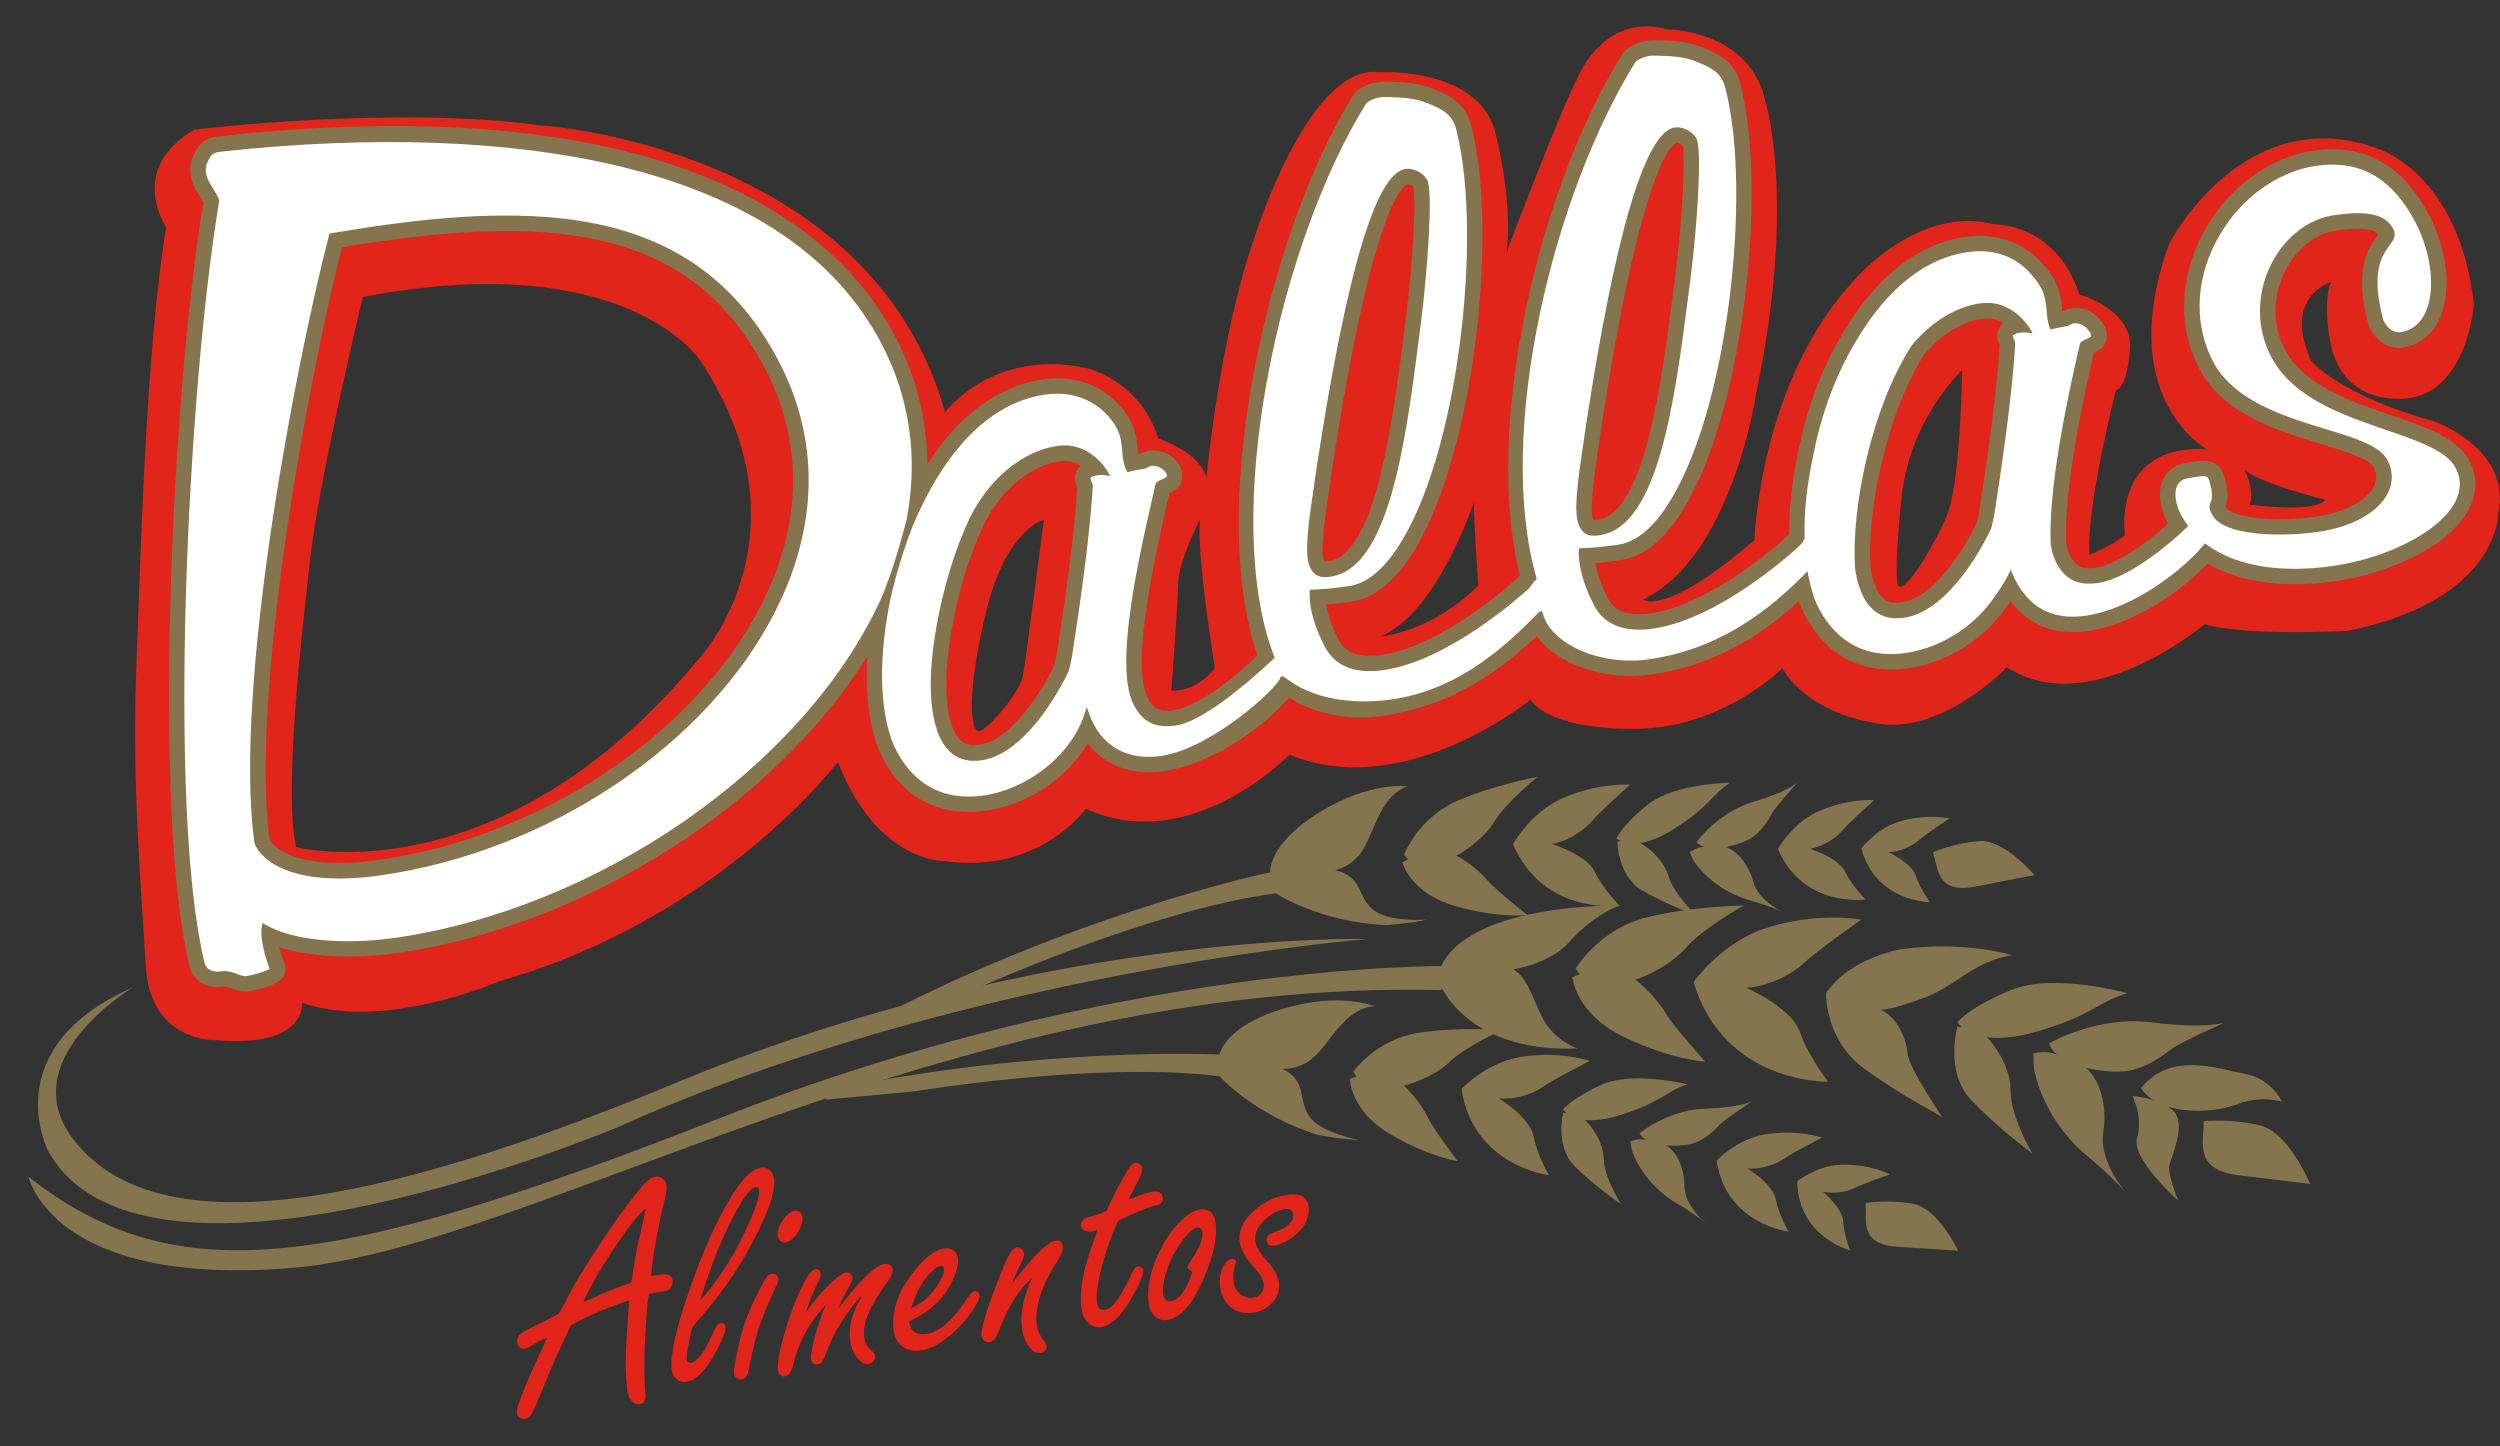 <?xml version="1.0" encoding="UTF-8"?>
<svg id="Camada_1" data-name="Camada 1" xmlns="http://www.w3.org/2000/svg" viewBox="0 0 708.69 409.98">
  <rect x="0" y="0" width="708.69" height="409.98" fill="#333333" stroke="none"/>
  <defs>
    <style>
      .cls-1 {
        fill-rule: evenodd;
      }

      .cls-1, .cls-2 {
        fill: #85754e;
      }

      .cls-1, .cls-2, .cls-3, .cls-4 {
        stroke-width: 0px;
      }

      .cls-3 {
        fill: #e1251b;
      }

      .cls-4 {
        fill: #fff;
      }
    </style>
  </defs>
  <g>
    <path class="cls-3" d="M690.15,119.48c-27.5-7.6-35.03-17.3-35.03-17.3-8.23-18.05,5.63-22.25,5.63-22.25-2.37,6.15-.21,16.77-.21,16.77,3.6,19.7,22.79,16.12,22.79,16.12,16.14-2.73,17.97-26.41,17.97-26.41-4.12-37.23-27.03-44.19-27.03-44.19-38.14-14.17-59.35,26.81-59.35,26.81-15.9,43.88,10.73,58.37,10.73,58.37-5.33-.6-10.73,1.06-10.73,1.06-15.39,5-12.55,23.2-12.55,23.2-2.34,2.36-10.04,5.62-10.04,5.62-1.09-13.25,7.5-46.69,7.5-46.69,0,0,3.07-.09,3.97-11.52.92-11.47-14.35-15.61-14.35-15.61-6.64-20.39-24.27-19.89-24.27-19.89-21.39-5.5-39.29,15.58-39.29,15.58-27.19,28.95-28.54,73.93-28.54,73.93-25.56,22.04-31.63,16.9-31.63,16.9,25.43-12.15,32.17-58.81,32.17-58.81,11.44-54.42,2.57-82.36,2.57-82.36-4.33-20.45-28.08-20.54-28.08-20.54-18.31-4.82-25.45,14.43-25.45,14.43-3.92,6.97-19.78,48.55-19.78,48.55,1.73-15.28-3.39-34.18-3.39-34.18-5.15-18.14-32.75-16.61-32.75-16.61-19.9-2.49-35.08,45.95-35.08,45.95-10.34,29.23-13.92,68.96-13.92,68.96-2.2-7.56-13.65-11.05-13.65-11.05-5.15-16.62-20.44-20-20.44-20-26.75-5.62-40.01,12.56-40.01,12.56-21.24-75.6-114.66-81.35-114.66-81.35-42.09-5.69-98.11,1.22-98.11,1.22-19.29,11.22-8.02,27.66-8.02,27.66-5.8,34.44-7.35,95.43-8.53,126.7-1.17,31.29,1.5,61.67,2.76,82.96,1.27,21.3,19.66,20.79,19.66,20.79,26.01,2.33,24.66-10.6,24.66-10.6,23.04,8.21,56.02-6.14,56.02-6.14,62.29-17.75,95.83-62.12,95.83-62.12,11.12,28.64,30.28,28.1,30.28,28.1,26.78,3.83,40.04-14.84,40.04-14.84,29.72,13.64,57.68-15.33,57.68-15.33,32.76,13.56,68.38-15.64,68.38-15.64,0,0,3.75,8.27,29.02,8.34,25.27.05,42.36-17.19,42.36-17.19,7.5,12.74,25.09,15.29,25.09,15.29,19.11,4.79,38.53-15.58,38.53-15.58,23.52,15.36,56.08-12.22,56.08-12.22,11.45,3.49,40.6,1.9,40.6,1.9,43.03-8.81,42.58-33.19,42.58-33.19,4.05-18.4-18.05-26.16-18.05-26.16ZM198.85,185.85c-56.84,69.41-114.88,54.28-114.88,54.28-3.65-15.15,1.56-61.01,4.14-83.16,2.58-22.19,14.74-72.79,14.74-72.79,74.5-14.29,95.54,17.87,95.54,17.87,32.34,48.62.46,83.8.46,83.8ZM289.96,191.68c-.82,4.58-10.17,15.52-12.46,15.59-2.3.06-3.71-9.82,1.97-33.59,5.68-23.77,16.43-26.36,16.43-26.36,0,0-5.11,39.76-5.93,44.37ZM332.05,195.82s1.86-24.42,1.92-30.52c.09-6.1,6.36-18.45,6.36-18.45-1.62,7.66,4.06,42.54,4.06,42.54-5.47,7.01-12.34,6.43-12.34,6.43ZM391.27,180.45c16.17-6.56,26.53-38.09,26.53-38.09-.06,4.58,1.24,23.59,1.24,23.59-13.21,13.32-27.77,14.49-27.77,14.49ZM551.85,146.23c-3.94,9.25-13.33,24.75-14.03,18.68-.69-6.08,1.05-22.12,1.05-22.12,1.84-23.69,17.35-37.83,17.35-37.83,0,0-.41,32.02-4.37,41.27ZM637.72,143.05c1.61-3.85-1.41-9.86-1.41-9.86,3.79,3.7,22.88,8.5,22.88,8.5-3.11,3.91-21.47,1.36-21.47,1.36Z"/>
    <path class="cls-2" d="M699.98,130.54c-3.37-6.37-12.08-9.37-22.19-12.84-11.59-3.98-24.74-8.5-30.05-18.59-3.61-6.82-3.58-15.17.06-22.33,3.22-6.32,8.61-10.59,14.43-11.42,6.68-.96,10.62-.61,12,1.08-.14.21-.31.44-.46.64-2.32,3.14-6.63,8.99-2.38,24.85,1.2,3.7,5.05,7.27,9.73,6.61,4.38-.63,7.98-3.28,10.12-7.48,3.88-7.61,2.78-19.77-2.75-30.27-7.42-14.06-18.36-20.15-32.47-18.12-13.05,1.88-25.29,11.16-31.94,24.22-6.4,12.56-6.61,26.3-.58,37.72,6.74,12.8,22.13,17.49,34.49,21.25,6.38,1.94,13.61,4.14,14.89,6.57.96,1.82.98,3.67.06,5.48-1.64,3.22-6.84,7.15-16.51,8.55-13.48,1.92-24.24-.26-25.45-2.58-.04-.08-.08-.15-.11-.22.74-2,.88-4.3-.52-9.09-1.75-4.89-6.58-4.04-9.18-3.58-.46.08-.94.17-1.43.24-2.91.42-5.19,1.98-6.42,4.4-1.99,3.89-.8,8.86.98,12.23.11.21.22.41.34.62-5.67,5.14-14.73,11.63-20.44,12.46-3.92.55-5.72-.27-7.38-3.44-.45-.85-.83-2.03-1.11-3.51-.52-10.94,2.18-29.56,7.82-53.95,1.27-.56,3.01-1.49,3.5-3.51.53-1.99-.1-4.12-1.68-5.78-.49-.66-1.07-1.23-1.75-1.71-1.66-1.33-4.15-1.98-6.4-1.66-.92.13-1.69.49-2.41.85-.06.01-.13.02-.19.03-.01-.14-.03-.29-.04-.43-.21-2.29-.46-5.15-1.97-8.03-.76-1.43-1.73-2.85-2.81-4.12-5.32-6.72-13.55-9.83-22.62-8.53-13.19,1.9-25.05,11.08-34.28,26.5-6.08,9.82-10.6,21.65-13.07,34.13-1.76,8.1-2.66,16.24-2.64,23.69-.16.14-.31.29-.46.45-7.89,7.26-24.83,19.96-38.75,21.97-8.26,1.17-10.88-1.86-12.15-4.23-2.24-4.27-3.19-7.74-3.59-10.04,1.7-.13,3.83-.35,7.15-.83,6.02-.87,11.59-5.07,16.58-12.49,18.01-26.81,25.17-91.31,17.61-121.61-1.45-6.92-5.89-9.2-11.05-11.27-4.29-1.79-9.09-1.92-13.29-2.03-3.98-.13-8.11,1.73-9.46,4.11-22.97,37.01-39.64,104.34-28.9,147.72-.16.15-.32.31-.48.48-2.73,2.49-21.93,19.51-38.74,21.95-8.25,1.16-10.87-1.87-12.13-4.25-2.26-4.28-3.21-7.74-3.6-10.03,1.7-.13,3.83-.36,7.14-.83,6.01-.86,11.59-5.06,16.57-12.48,18.02-26.79,25.19-91.31,17.63-121.64-1.48-6.89-5.71-9.1-11.06-11.26-4.3-1.78-9.08-1.91-13.3-2.03-3.5-.1-8.01,1.48-9.45,4.12-12.05,19.4-22.57,48.9-28.13,78.91-5.91,31.87-5.51,59.92,1.07,79.48-.11.12-.22.24-.31.34-3.02,3.51-15.74,14.24-23.35,15.35-3.89.57-5.7-.27-7.37-3.43-4.99-9.44,2.28-41.48,6.16-58.11,1.26-.56,3.01-1.5,3.52-3.61.58-2.47-.57-5.11-2.96-6.77-1.66-1.32-4.12-1.97-6.42-1.65-.9.14-1.68.5-2.38.86-.21.03-.42.07-.65.11-.03-.38-.07-.77-.1-1.18-.2-2.29-.44-5.14-1.95-8.01-3.71-7-12.2-13.84-24.9-12.01-12.6,1.82-23.92,10.23-32.81,24.08-.08-12.78-3.17-25.03-9.23-36.52-14.42-27.35-58.52-71.05-191.89-56.43-4.6.68-5.88,3.28-6.59,4.86-1.7,2.91-1.65,6.5.15,9.9.45.85.99,1.74,1.5,2.56.26.42.6.98.83,1.39-9.1,55.31-14.45,173.31-3.95,216.37.27,1.65,1.23,3.21,2.69,4.34,1.27.99,3.5,2.07,6.83,1.6.69-.1,1.42.14,2.54.55,1.05.39,2.31.86,3.76.86.3,0,.61-.02.92-.07.34-.05,8.43-1.27,10.09-4.47.49-.94.55-2.18.17-3.19-.74-1.89-1.24-3.51-1.57-4.85,8.66,2.76,20.96,3.44,33.45,1.67,53.42-7.7,106.92-42.02,133.27-84.04-.48,8.81.23,16.81,2.15,23.04.02.14.05.29.09.43.2.73,5.08,18.06,22.6,20.32,14.32,1.84,30.04-6.56,37.69-19.16,4.84,6.27,12.4,9.15,21.38,7.84,14.96-2.14,29.55-13.67,35.71-20.86,6.9,4.55,16.69,6.6,26.4,5.21,16.01-2.31,30.04-9.55,43.79-22.66,5.78,8.04,19.29,12.8,32.54,10.91,15.25-2.21,28.65-8.85,41.75-20.78,1.44,4.11,7.16,17.17,22.22,19.1,13.46,1.74,28.59-5.58,36.69-17.63.38-.5.73-1,1.06-1.47.18.23.36.45.55.66,4.92,6.29,12.49,9.06,21.31,7.79,13.76-1.97,27.19-11.88,34.07-19.09,9.02,5.29,21.67,7.06,36.11,4.97,14.31-2.05,32.31-9.38,38.03-20.61,2.31-4.54,2.32-9.25,0-13.62ZM305.38,138.22c-.71,11.2-2.53,26-5.72,46.51-.21,1.41-.54,2.81-.85,4.03-4.17,8.58-13.41,22.52-22.63,22.52-.11,0-.22,0-.32,0-1.74-.06-3.05-.71-4.15-2.02-4.53-5.45-3.6-19.45-2.85-24.38.04-.22.05-.43.04-.65,1.12-8.83,3.33-18.18,6.27-26.46.14-.24.26-.5.35-.77.23-.72.48-1.42.7-2.04.9-2.33,1.85-4.54,2.76-6.49,6.16-12.01,15.58-17.08,21.79-17.78,2.26-.26,4.15.41,5.63,1.34-.43.37-.82.82-1.12,1.34-.05.09-.1.19-.14.28-.83,1.8-.25,3.44.24,4.57ZM76.4,237.9c-5.37-40.91,10.42-127.95,20.53-167.84,57.91-9.5,98.19-6.85,119.8,34.13,11.09,21.03,10.76,44.3-.96,67.29-18.65,36.6-62.21,65.65-108.38,72.29-23.23,3.32-30.38-3.89-30.99-5.87ZM566.86,97.83c-.72,11.33-2.54,26.13-5.71,46.51-.18,1.22-.45,2.47-.85,4.04-5.22,10.65-14.24,22.76-22.95,22.5-1.41-.05-5.69-.2-7.12-10.17-1.01-15.97,4.55-43.51,15.32-60.31,7.09-8.43,14.57-9.87,16.72-10.11,2.24-.26,4.15.4,5.63,1.34-.43.37-.81.81-1.11,1.32-.05.09-.1.19-.15.29-.83,1.81-.25,3.45.23,4.58ZM451.85,147.59s-.1-.11-.27-.55c-1.08-2.5.54-13.43,1.5-19.96.29-1.93.57-3.83.82-5.63,11.74-76.92,20.54-80.79,21.49-80.98.33-.05,1.23.39,1.58.76.79,3.3.03,20.49-2.17,37.72l-.61,4.74c-3.18,24.58-7.98,61.74-21.22,63.65-.42.06-1.11.16-1.1.24ZM375.53,159.32s-.1-.11-.27-.53c-1.08-2.49.47-12.97,1.5-19.91.29-1.96.57-3.88.82-5.71,11.78-76.87,20.54-80.76,21.49-80.95.39-.06,1.23.37,1.58.74.78,3.29,0,20.47-2.16,37.73l-.6,4.59c-3.17,24.64-7.97,61.88-21.24,63.8-.41.06-1.11.15-1.11.23Z"/>
    <g>
      <path class="cls-1" d="M37.91,279.76s-35.58,21-16.32,44.25c19.26,23.25,65.44,26.44,169.83-16.97,104.39-43.4,196.07-40.84,196.07-40.84,0,0-114.3,9.29-212.28,53.28,0,0-133.35,56.36-161.46,7.03,0,0-15.5-29.34,24.16-46.74Z"/>
      <path class="cls-1" d="M409.66,273.87s-92.94-1.27-205.38,43c-112.45,44.26-155.3,48.81-196.2,16.7,0,0,6.63,31.53,74.77,25.85,68.12-5.68,185.6-82.12,325.76-78.75l1.05-6.79Z"/>
      <path class="cls-1" d="M460.13,256.7s-47.63-1.27-52.76,20.42c0,0,6.5,21.4,39.87,20.1,0,0-4.79-1.43-8.45-6.26-3.65-4.83-4.78-13.08-9.76-16.18,0,0,10.33-1.54,15.74-7.68,5.39-6.13,12.81-10.5,15.36-10.41Z"/>
      <path class="cls-1" d="M446.64,274.61s6.49-11.14,20.18-14.57c12.46-3.12,27.5-3.36,27.5-3.36,0,0-11.75,6.45-16.72,12.33-4.97,5.89-24.13,16.19-30.96,5.59Z"/>
      <path class="cls-1" d="M445.73,276.98s.83,10.28,14.4,16.87c13.57,6.59,23.28,7.13,23.28,7.13,0,0-9.24-10.22-11.27-13.81-2.04-3.59-9.41-12.01-14.99-12.38-5.57-.37-11.42,2.2-11.42,2.2Z"/>
      <path class="cls-1" d="M397.99,242.36s3.89-10.41,15.02-15.3c10.14-4.46,22.88-6.84,22.88-6.84,0,0-9.05,7.18-12.41,12.9-3.38,5.72-18.15,17.26-25.49,9.24Z"/>
      <path class="cls-1" d="M397.56,244.51s2.19,8.6,14.68,12.24c12.48,3.64,20.81,2.68,20.81,2.68,0,0-9.33-7.34-11.58-10.09-2.24-2.75-9.73-8.84-14.52-8.35-4.79.5-9.38,3.53-9.38,3.53Z"/>
      <path class="cls-1" d="M480.07,278.38s7.84-11.06,20.2-15.18c14.66-4.88,27.37-2.52,27.37-2.52,0,0-12.89,9.05-16.7,12.67-2.3,2.18-8.5,6.13-15.93,6.68,0,0,12.78,5.47,15.26,12.61,2.49,7.14,7.99,13.99,7.99,13.99,0,0-29.44.83-38.18-28.25Z"/>
      <path class="cls-1" d="M428.89,239.3s4.8-8.71,13.46-12.75c10.27-4.77,19.73-4.11,19.73-4.11,0,0-8.63,7.67-11.1,10.62-1.5,1.77-5.69,5.17-11.06,6.19,0,0,9.77,2.92,12.19,7.91,2.41,5,6.98,9.53,6.98,9.53,0,0-21.38,3.06-30.18-17.4Z"/>
      <path class="cls-1" d="M503.99,240.68s3.95-7.17,11.08-10.49c8.45-3.93,16.23-3.38,16.23-3.38,0,0-7.11,6.31-9.14,8.74-1.23,1.46-4.68,4.26-9.09,5.09,0,0,8.04,2.4,10.02,6.51,1.98,4.12,5.74,7.84,5.74,7.84,0,0-17.59,2.52-24.83-14.32Z"/>
      <path class="cls-1" d="M527.63,240.53s4.22-5.65,10.71-7.62c7.68-2.34,14.27-.93,14.27-.93,0,0-6.83,4.53-8.86,6.35-1.23,1.11-4.51,3.08-8.38,3.26,0,0,6.57,3.02,7.77,6.77,1.2,3.75,3.96,7.38,3.96,7.38,0,0-15.32.03-19.46-15.21Z"/>
      <path class="cls-1" d="M570.41,270.78s-12.96-4.13-31.2-1.76c0,0-14.71,2.28-21.57,12.52,0,0-.39,13.21,10.8,21.39,11.65,8.51,21.43,12.89,22.31,14.05.88,1.15-9.62-13.9-10.02-18.43-.41-4.53-3.11-10.39-7.74-12.32,0,0,2.16.39,12.1-3.25,9.94-3.64,14.13-10.41,25.31-12.21Z"/>
      <path class="cls-1" d="M603.05,281.54s-20.67-5.8-32.64-1c-11.97,4.8-15.55,9.21-15.55,9.21,1.09,1.58,6.36,7.14,21.64,2.92,16.46-4.56,18.22-8.74,26.55-11.13Z"/>
      <path class="cls-1" d="M554.86,291.11s-3.57,12.64,3.77,20.53c7.32,7.89,17.49,15.33,17.49,15.33,0,0-6.23-10.33-6.18-17.97.06-7.63-6.55-15.69-8.94-16.79-2.38-1.1-6.15-1.1-6.15-1.1Z"/>
      <path class="cls-1" d="M490.53,221.86s-15.8.22-23.24,6.1c-7.46,5.88-9.07,9.74-9.07,9.74,1.11.89,5.99,3.72,15.89-2.46,10.66-6.64,11.04-9.96,16.42-13.39Z"/>
      <path class="cls-1" d="M458.5,238.66s.11,9.67,6.94,13.71c6.83,4.04,15.56,7.18,15.56,7.18,0,0-6.56-6-8.11-11.4-1.56-5.4-7.91-9.71-9.81-10-1.91-.28-4.57.51-4.57.51Z"/>
      <path class="cls-1" d="M577.08,305.08s2.62,12.68,14.66,22.67c7.97,6.62,11.31,10.88,11.31,10.88,0,0-8.18-9.18-6.83-17.53,1.36-8.34-1.39-17.71-7.68-20.12-6.3-2.41-7.19-3.23-12.04-2.43,0,0-.38,3.49.58,6.53Z"/>
      <path class="cls-1" d="M580.88,295.77s13.48-7.94,29.12-5.95c15.64,1.98,20.74,0,20.74,0,0,0-12.83,5.72-15.3,7.64-3.83,2.96-8.65,6.24-14.87,6.34-6.21.09-17.89-2.11-19.69-8.03Z"/>
      <path class="cls-1" d="M481.1,245.4s4.99,6.99,14.98,9.84c6.6,1.89,9.78,3.58,9.78,3.58,0,0-7.43-3.39-8.84-8.83-1.4-5.43-5.59-10.39-10.06-10.17-4.47.23-5.23-.02-7.95,1.75,0,0,.7,2.22,2.1,3.82Z"/>
      <path class="cls-1" d="M480.9,238.72s6.07-8.43,16.11-11.41c10.03-2.98,12.6-5.56,12.6-5.56,0,0-6.27,6.91-7.25,8.74-1.54,2.83-3.59,6.11-7.34,7.83-3.75,1.73-11.44,3.51-14.12.4Z"/>
      <path class="cls-1" d="M604.5,310.69s3.1,6.07,1.31,11.88c-1.79,5.81,11.68,17.82,11.68,17.82,0,0-3.17-7.52-2.5-10.17.65-2.64,5.01-11.94.92-15.48-4.08-3.53-11.4-4.06-11.4-4.06Z"/>
      <path class="cls-1" d="M606.93,308.45s2.1,3.71,7.58,5.29c5.49,1.58,13.15,1.71,19.88-.79,6.73-2.52,12.5-.67,12.5-.67,0,0-2.85-6.39-10.37-7.82-7.52-1.42-21.03-6.62-29.6,3.99Z"/>
      <path class="cls-1" d="M624.7,317.82s8.1-.78,16.16,1.26c8.04,2.04,14.01,16.57,14.01,16.57,0,0-7.02-.93-19.93-2.44-13.33-1.55-10.15-9.45-10.24-15.39Z"/>
      <path class="cls-1" d="M547.91,241.6s6.3-2.73,13.29-3.18c6.99-.46,15.55,9.65,15.55,9.65,0,0-5.86,1.08-16.63,3.23-11.1,2.22-10.59-4.95-12.21-9.7Z"/>
      <path class="cls-1" d="M361.65,253.24s12.15,8.1,31.21,9.02c0,0,8.59-.7,11.52-1.57,0,0-10.89.86-15.29-2.94-4.4-3.8-2.87-9.35-10.64-11.08,0,0,5.38-.93,8.43-6.67,3.05-5.73,5.15-14.99,12.26-17.07,0,0-10.47-1.65-25.14,7.35-14.67,9.01-13.91,16.98-13.91,16.98,0,0-49.78,10.41-104.65,37.88v2.72l23.79-8.66s47.85-21.44,82.42-25.96Z"/>
      <g>
        <path class="cls-1" d="M383.62,303.79s6.41-9.09,18.41-11c10.94-1.74,23.86-.82,23.86-.82,0,0-10.56,4.65-15.28,9.34-4.71,4.68-21.92,12.1-26.99,2.49Z"/>
        <path class="cls-1" d="M382.67,305.75s-.06,8.88,11.1,15.56c11.16,6.67,19.46,7.86,19.46,7.86,0,0-7.17-9.46-8.65-12.69-1.48-3.24-7.18-11.02-11.93-11.76-4.76-.74-9.98,1.03-9.98,1.03Z"/>
        <path class="cls-1" d="M414.3,308.65s6.84-7.22,16.25-8.93c11.13-2.02,20.13,1.01,20.13,1.01,0,0-10.3,5.24-13.45,7.47-1.89,1.34-6.8,3.57-12.25,3.2,0,0,8.7,5.3,9.77,10.74,1.07,5.44,4.34,10.98,4.34,10.98,0,0-21.45-2.46-24.79-24.47Z"/>
        <path class="cls-1" d="M486.6,328.99s5.64-5.94,13.37-7.34c9.17-1.67,16.56.83,16.56.83,0,0-8.47,4.31-11.06,6.14-1.56,1.1-5.6,2.93-10.08,2.62,0,0,7.16,4.36,8.04,8.84.88,4.48,3.57,9.03,3.57,9.03,0,0-17.66-2.01-20.4-20.13Z"/>
        <path class="cls-1" d="M509.5,334.83s5.52-4.39,12.29-4.65c8.02-.32,14.04,2.71,14.04,2.71,0,0-7.75,2.65-10.18,3.91-1.46.75-5.13,1.83-8.92,1.03,0,0,5.6,4.59,5.8,8.51.21,3.93,1.96,8.15,1.96,8.15,0,0-14.83-3.85-14.99-19.65Z"/>
        <path class="cls-1" d="M478.33,307.37s-15.34-3.78-24.03.02c-8.7,3.81-11.24,7.13-11.24,7.13.85,1.14,4.85,5.11,16,1.65,12-3.72,13.2-6.85,19.27-8.8Z"/>
        <path class="cls-1" d="M443.09,315.51s-2.33,9.39,3.25,15.02c5.58,5.64,13.23,10.89,13.23,10.89,0,0-4.83-7.46-4.96-13.08-.14-5.62-5.18-11.4-6.96-12.15-1.78-.75-4.56-.67-4.56-.67Z"/>
        <path class="cls-1" d="M463.26,327.76s3.05,8.03,11.99,13.31c5.92,3.51,8.57,5.94,8.57,5.94,0,0-6.34-5.16-6.32-10.78.01-5.6-2.77-11.46-7.16-12.37-4.38-.92-5.05-1.35-8.14-.33,0,0,.11,2.33,1.06,4.23Z"/>
        <path class="cls-1" d="M464.77,321.25s7.99-6.62,18.46-6.96c10.48-.34,13.6-2.18,13.6-2.18,0,0-7.8,5.09-9.23,6.62-2.19,2.35-5.01,5-9.08,5.72-4.07.71-11.94.5-13.75-3.2Z"/>
        <path class="cls-1" d="M528.85,341s6.78-1.05,13.65.29c6.89,1.33,12.61,13.27,12.61,13.27,0,0-5.95-.44-16.9-1.09-11.3-.66-8.99-7.47-9.35-12.47Z"/>
        <path class="cls-1" d="M345.71,305.1s9.7,10.92,27.91,16.63c0,0,8.49,1.49,11.54,1.4,0,0-10.75-1.93-14.05-6.72-3.29-4.79-.4-9.78-7.5-13.41,0,0,5.44.46,9.85-4.31,4.41-4.78,8.79-13.2,16.19-13.41,0,0-9.71-4.25-26.18.75-16.46,5-17.76,12.91-17.76,12.91,0,0-50.79-2.53-110.84,10.15l-.69,2.62,25.21-2.36s51.72-8.63,86.3-4.25Z"/>
      </g>
    </g>
    <g>
      <path class="cls-4" d="M257.75,147.32c.56-2.98.96-5.96,1.2-8.94,1.11-14.04-1.46-28.11-8.55-41.57-27.95-52.99-108.42-63.25-188.13-54.52-3.02.45-3.36,1.85-3.87,2.94-1.18,1.88-1.05,4.25.14,6.48,1.18,2.22,3.01,4.68,2.86,5.39-9.3,55.62-14.57,173.45-4.11,215.96.15,1.36,1.83,3.52,5.37,3.02,3.04-.46,5.21,1.64,7.24,1.35,3.04-.45,7.71-2.05,7.38-2.7-3.18-8.08-2.34-11.96-2.34-11.96,7.9,4.67,22.94,5.83,37.1,3.81,58.87-8.49,116.16-48.96,137.94-95.62,3.89-8.1,7.77-23.65,7.77-23.65ZM252.36,166.83c-3.72,15.85-4.07,31.54-.71,41.84h-.04s4.24,15.69,19.53,17.66c14.95,1.91,32.17-8.97,36.97-23.63,3.4,9.43,11.22,13.76,21.12,12.32,14.34-2.05,33.18-19.19,34.36-22.54.08-.24,8.26,8.49,27.75,6.89,19.24-1.59,33.2-12.72,45.25-25.12.03-.02.07-.09.1-.1.15.4.28.82.41,1.24,3.06,7.99,16.24,14.27,30.58,12.23,18.59-2.69,32.44-12.21,44.27-24.16.33,1.71.73,3.33,1.22,4.8l-.08.03s4.24,15.68,19.54,17.64c12.29,1.58,26.1-5.49,33.29-16.19,2.3-3.08,3.65-5.64,4.06-6.48.89,2.15,2,4.04,3.36,5.61,4.11,5.24,10.38,7.5,17.91,6.42,14.31-2.05,28.68-13.77,33.96-20.26,9.39,6.93,23.22,8.02,36.22,6.14,20.92-3,42.15-15.98,35.32-28.9-6.2-11.74-41.67-11.36-52.24-31.43-8.77-16.58,2.16-36.92,17.21-39.09,8.11-1.17,13.84-.75,16.04,3.4,2.42,4.62-8.56,4.39-2.88,25.65.61,1.88,2.8,4.53,5.73,4.12,10.66-1.52,12.06-18.35,4.65-32.41-4.99-9.45-13.28-18.43-28.72-16.2-23.87,3.43-42.09,33.34-29.8,56.62,10.2,19.36,44.49,18.57,49.37,27.81,4.25,8.05-3.36,17.08-19.17,19.37-11.37,1.63-26.43.82-29.2-4.49-2.08-3.92,1.58-1.47-.85-9.79-.85-2.37-3.33-1.44-6.64-.96-5.5.79-4.92,7.14-2.73,11.29.55,1.04,1.16,1.98,1.81,2.92-4.26,4.27-16.23,14.29-24.63,15.51-4.76.68-8.45-.26-11.13-5.35-.69-1.3-1.18-2.94-1.52-4.8-.75-14.29,3.87-37.99,8.23-56.62,0-.74,2.94-1.16,3.19-2.2.22-.81-.17-1.73-.96-2.47-.27-.42-.65-.82-1.16-1.17-.75-.64-2.2-1.16-3.66-.96-.74.11-1.61.73-1.98.78-1.22.18-3.34.65-4.05.8-1.21-3.14-.32-7.21-2.34-11.07-.64-1.21-1.48-2.42-2.45-3.57-3.68-4.64-10.1-8.5-19.22-7.18-13.23,1.91-23.88,11.75-31.69,24.8-6.07,9.8-10.33,21.48-12.6,32.98-1.89,8.72-2.75,16.34-2.54,23.95-.43,1.1-1.09,1.5-1.55,2.01-6.38,5.88-24.66,20.66-40.82,23-8.43,1.19-13.33-1.32-15.9-6.15-4.84-9.21-4.27-15.19-4.27-15.19,2.72-.13,4.67-.16,10.54-1,26.43-3.81,40.69-91.42,31.13-129.73-1.06-5.05-3.88-6.64-8.88-8.64-3.54-1.48-7.59-1.63-12-1.74-2.8-.09-5.62,1.31-6.23,2.38-22.36,36.03-40.13,103.88-28.05,146.51-1.14,1.19-1.22,1.61-1.84,2.33-6.39,5.87-24.66,20.65-40.83,22.99-8.45,1.19-13.32-1.33-15.88-6.16-4.88-9.23-4.27-15.19-4.27-15.19,2.69-.13,4.65-.17,10.53-1.01,26.44-3.8,40.69-91.42,31.15-129.72-1.09-5.06-3.89-6.63-8.89-8.65-3.55-1.47-7.59-1.63-12-1.75-2.81-.08-5.64,1.31-6.23,2.4-23.51,37.84-41.93,115.77-26.06,157.12-.98.85-18.09,17.31-27.26,18.65-4.78.69-8.46-.29-11.13-5.34-5.35-10.14.59-38.19,6.16-62.06.01-.75,2.94-1.18,3.2-2.21.24-1.02-.36-2.18-1.59-2.99-.73-.63-2.2-1.17-3.65-.97-.73.11-1.59.74-1.96.8-1.48.2-4.28.85-4.28.85-1.7-3.22-.46-7.61-2.65-11.77-3.05-5.75-10.12-11.68-21.14-10.1-17.21,2.48-30.1,18.4-37.95,37.36,0,0-2.8,6.34-5.88,18.31ZM107.92,247.39c-27.81,3.97-34.82-6.33-35.14-9.02-5.58-42.53,10.97-132.15,21.2-171.53,55.46-9.33,102.06-9.73,125.99,35.64,33.14,62.83-36.22,134-112.05,144.91ZM308.46,135.19c-.37.79.61,1.88.61,2.63-.78,12.78-2.92,28.95-5.79,47.46-.25,1.63-.62,3.2-1.02,4.75-1.73,3.6-12.71,25.4-26.53,24.91-15.06-.53-10.49-30.6-10.49-30.6h-.05c1.14-9.28,3.47-19.35,6.8-28.59l.04.11c.25-.75.5-1.48.77-2.22.91-2.35,1.88-4.64,2.92-6.83,6.95-13.55,17.61-18.96,24.63-19.75,8.39-.97,13,6.92,13,6.92-1.71-.25-4.28.12-4.89,1.21ZM373.95,132.66c4.89-31.93,13.96-82.52,24.59-84.05,2.23-.32,4.65,1.3,5.39,2.7,1.45,2.76.3,22.93-1.83,39.86-3.76,28.82-8.04,69.1-24.95,71.54-1.83.25-4.03.57-5.25-2.47-1.82-4.2.67-17.46,2.05-27.59ZM450.27,120.92c4.88-31.95,13.95-82.54,24.6-84.08,2.19-.31,4.65,1.33,5.38,2.72,1.46,2.76.33,22.93-1.82,39.86-3.77,28.81-8.03,69.1-24.95,71.54-1.83.26-4.05.58-5.25-2.47-1.82-4.21.67-17.46,2.05-27.57ZM569.96,94.78c-.37.8.6,1.9.6,2.64-.78,12.76-2.91,28.94-5.79,47.45-.25,1.64-.61,3.21-1.01,4.77-1.74,3.6-12.71,25.39-26.54,24.89-6.89-.25-9.66-6.68-10.64-13.59-1.13-17.87,5.1-45.81,16.02-62.71,6.33-7.62,13.87-10.97,19.25-11.57,8.39-.97,13.01,6.92,13.01,6.92-1.72-.25-4.28.12-4.9,1.2Z"/>
      <path class="cls-2" d="M69.49,278.18c-.92,0-1.8-.33-2.73-.68-1.23-.46-2.51-.93-4-.71-2.3.32-3.77-.38-4.6-1.02-.9-.7-1.5-1.68-1.61-2.64-10.52-42.73-5.04-161.4,4.12-216.16-.03-.32-.81-1.59-1.37-2.52-.46-.75-.98-1.6-1.41-2.41-1.35-2.55-1.39-5.18-.11-7.21l.09-.21c.48-1.1,1.15-2.6,4.3-3.06,43.48-4.76,82.81-3.34,113.75,4.13,36.76,8.87,62.04,25.95,75.13,50.78,6.9,13.08,9.8,27.2,8.64,41.97-.18,2.26-.45,4.55-.82,6.83,5.84-12.96,17.63-32,37.23-34.83,11.2-1.61,18.65,4.36,21.89,10.49,1.23,2.34,1.44,4.75,1.62,6.89.14,1.59.27,3.1.79,4.38.91-.2,2.68-.58,3.77-.73.04-.01.27-.13.43-.21.43-.22.97-.5,1.52-.58,1.74-.24,3.42.42,4.25,1.14,1.41.92,2.14,2.37,1.82,3.72-.22.91-1.25,1.35-2.24,1.77-.32.14-.79.34-.97.47-4.15,17.78-11.85,50.84-6.22,61.52,2.25,4.26,5.26,5.7,10.38,4.96,5.27-.77,14.61-7.14,26.3-17.94.08-.07.14-.13.21-.19-15.16-40.41,1.62-117.57,26.3-157.3.74-1.35,3.88-2.83,6.88-2.74,4.16.12,8.46.24,12.26,1.8,4.86,1.96,8.14,3.66,9.32,9.17,7.44,29.88.45,93.15-17.2,119.39-4.5,6.7-9.4,10.47-14.56,11.21-5.41.77-7.5.87-9.92.98,0,1.73.39,6.93,4.21,14.15,2.62,4.96,7.57,6.85,15.13,5.78,17.99-2.61,38.2-20.75,40.44-22.81.16-.19.31-.41.46-.64.24-.36.52-.75,1.06-1.35-11.63-41.82,5.17-109.52,28.24-146.7.77-1.36,3.92-2.81,6.87-2.73,4.16.11,8.47.22,12.26,1.8,4.87,1.95,8.16,3.64,9.31,9.17,7.45,29.85.46,93.12-17.17,119.38-4.51,6.71-9.41,10.48-14.57,11.23-5.32.76-7.5.86-9.81.97h-.12c.01,1.74.42,6.96,4.2,14.16,2.63,4.95,7.58,6.84,15.15,5.77,18.1-2.61,38.19-20.75,40.43-22.81.08-.09.22-.22.36-.36.36-.34.69-.65.95-1.25-.19-7.42.62-15.04,2.56-23.98,2.41-12.2,6.8-23.69,12.7-33.21,8.78-14.67,19.92-23.37,32.21-25.14,7.99-1.15,15.24,1.56,19.9,7.45,1,1.19,1.86,2.43,2.52,3.68,1.23,2.35,1.45,4.77,1.64,6.91.12,1.3.23,2.54.55,3.64.95-.21,2.48-.53,3.46-.67.07-.02.3-.13.47-.21.43-.22.97-.48,1.51-.56,1.74-.24,3.38.39,4.24,1.13.46.31.9.74,1.24,1.25.96.93,1.38,2.1,1.1,3.13-.22.89-1.29,1.35-2.24,1.75-.31.13-.77.33-.95.46-4.16,17.79-8.96,42.01-8.2,56.39.33,1.78.82,3.33,1.44,4.5,2.24,4.26,5.25,5.69,10.38,4.97,8.24-1.2,19.75-10.96,23.78-14.88-.6-.88-1.08-1.68-1.51-2.48-1.36-2.59-2.43-6.63-.95-9.53.8-1.57,2.26-2.55,4.23-2.83.53-.08,1.04-.17,1.52-.25,2.57-.45,5-.88,5.91,1.69,1.44,4.93.85,6.34.42,7.38-.26.61-.37.89.38,2.32,2.46,4.7,16.68,5.79,28.45,4.11,9.16-1.32,16.15-5.11,18.7-10.12,1.36-2.67,1.33-5.5-.08-8.18-1.85-3.5-8.7-5.59-16.63-8-11.84-3.6-26.57-8.09-32.75-19.81-5.58-10.57-5.36-23.33.6-35.03,6.23-12.23,17.63-20.91,29.75-22.65,12.96-1.86,22.59,3.56,29.47,16.59,5.11,9.69,6.2,20.77,2.73,27.57-1.72,3.37-4.46,5.42-7.93,5.91-3.32.46-5.82-2.42-6.53-4.62-3.83-14.35-.21-19.27,1.96-22.21,1.18-1.6,1.56-2.21.97-3.33-1.8-3.4-6.37-4.3-15.29-3.02-6.76.97-12.97,5.83-16.62,12.99-4.08,8.01-4.1,17.37-.05,25.03,5.86,11.11,19.58,15.83,31.69,19.99,9.51,3.27,17.73,6.09,20.55,11.44,1.87,3.54,1.86,7.22-.03,10.93-4.42,8.69-19.5,16.7-35.83,19.04-14.9,2.15-27.72.07-36.2-5.87-6.22,7.33-20.48,18.05-33.98,19.99-7.73,1.11-14.34-1.27-18.59-6.69-1.07-1.23-2.02-2.71-2.83-4.39-.67,1.21-1.81,3.09-3.42,5.25-7.47,11.11-21.78,18.05-33.97,16.48-15.6-2-20.11-18.01-20.15-18.17l-.17-.61.05-.02c-.27-.89-.52-1.85-.76-2.92-13.8,13.64-27.72,21.09-43.73,23.41-15.53,2.22-28.37-4.86-31.37-12.69l-.04-.13c-11.14,11.36-25.19,22.95-44.97,24.58-11.1.92-20.87-1.4-27.58-6.54-3.19,4.84-20.58,20.2-34.49,22.18-9.78,1.42-17.41-2.58-21.19-11.01-5.63,13.9-22.46,24.2-37.09,22.32-15.6-2.01-20.1-18.02-20.15-18.18l-.19-.68h.02c-2.82-9.3-2.82-22.8-.06-36.97,0,.02-.02.04-.03.06-22.06,47.25-80.31,87.63-138.5,96.02-14.52,2.06-28.66.74-36.57-3.35-.03,1.6.25,5.09,2.38,10.5.1.2.1.5-.04.77-.65,1.26-5.84,2.62-7.91,2.92-.17.02-.34.03-.5.03ZM63.54,275.27c1.42,0,2.63.45,3.73.86.96.36,1.79.67,2.52.57,2.54-.37,5.79-1.49,6.67-2.05-3.07-7.98-2.28-11.87-2.24-12.03l.21-.99.87.52c7.4,4.37,21.78,5.83,36.63,3.72,57.74-8.32,115.51-48.36,137.38-95.2,3.75-7.81,7.55-22.85,7.72-23.5.55-2.95.95-5.92,1.18-8.84,1.14-14.49-1.71-28.34-8.47-41.17-12.89-24.44-37.85-41.27-74.18-50.04-30.78-7.42-69.93-8.84-113.22-4.1-2.32.34-2.72,1.25-3.14,2.2l-.14.32c-1.04,1.66-.98,3.75.12,5.83.41.77.89,1.56,1.36,2.33,1.16,1.9,1.72,2.85,1.56,3.56-9.13,54.61-14.62,172.97-4.12,215.63.06.51.37,1.2,1.07,1.74.61.47,1.71.98,3.49.73.34-.05.67-.07.99-.07ZM76.58,274.95s.02.07.04.1c-.01-.03-.03-.07-.04-.1ZM252.53,209.16c1.03,2.97,5.88,14.78,18.7,16.44,14.62,1.87,31.53-8.94,36.18-23.13l.66-2.02.72,2c3.22,8.93,10.62,13.25,20.33,11.84,14.06-2.01,32.63-18.82,33.77-22.06l.12-.35.36-.11c.4-.11.62.07,1.03.39,6.42,5.07,15.97,7.37,26.87,6.47,19.74-1.63,33.71-13.5,44.78-24.9h0c.06-.08.18-.22.39-.29l.66-.22.25.65c.14.35.25.72.37,1.1l.06.19c2.79,7.29,15.43,13.77,29.78,11.72,16.04-2.32,29.98-9.93,43.86-23.95l.97-.98.26,1.36c.36,1.83.75,3.37,1.19,4.71l.21.64-.08.04c.97,2.85,5.8,14.84,18.73,16.5,11.69,1.51,25.39-5.17,32.59-15.88,2.48-3.31,3.77-5.91,4.01-6.39l.71-1.47.62,1.51c.87,2.12,1.96,3.94,3.23,5.41,3.99,5.1,9.95,7.23,17.26,6.18,14.72-2.11,28.92-14.38,33.5-20l.44-.54.56.41c8.16,6.02,20.82,8.15,35.68,6.01,15.9-2.28,30.51-9.96,34.74-18.26,1.66-3.26,1.67-6.48.04-9.58-2.55-4.83-10.51-7.57-19.73-10.74-12.37-4.25-26.38-9.06-32.51-20.69-4.27-8.08-4.26-17.94.04-26.38,3.86-7.59,10.49-12.74,17.72-13.78,6.79-.98,14.1-1.29,16.79,3.78,1.04,1.99.06,3.33-1.08,4.88-2.01,2.73-5.37,7.29-1.73,20.92.53,1.63,2.49,3.92,4.92,3.58,3.01-.43,5.31-2.16,6.83-5.13,3.21-6.3,2.09-17.08-2.72-26.22-6.55-12.41-15.7-17.59-27.96-15.82-11.66,1.68-22.64,10.06-28.65,21.87-5.74,11.26-5.96,23.54-.61,33.68,5.89,11.18,20.3,15.57,31.88,19.09,8.24,2.51,15.35,4.67,17.49,8.72,1.64,3.11,1.67,6.41.09,9.52-2.77,5.44-10.17,9.52-19.8,10.91-9.86,1.41-26.71,1.34-29.95-4.87-1.01-1.9-.84-2.62-.44-3.57.35-.83.82-1.97-.46-6.36-.45-1.24-1.47-1.19-4.27-.7-.5.09-1.02.18-1.57.26-1.5.21-2.55.9-3.13,2.04-1.14,2.24-.35,5.72.94,8.18.48.9,1.04,1.8,1.76,2.84l.35.5-.43.43c-3.65,3.66-16.09,14.41-25.04,15.72-5.78.82-9.34-.89-11.88-5.73-.69-1.3-1.23-2.98-1.59-5.01-.77-14.63,4.04-38.98,8.22-56.86.07-.76.92-1.12,1.81-1.5.42-.18,1.29-.55,1.4-.78.14-.53-.14-1.18-.75-1.75l-.11-.13c-.25-.37-.57-.7-.96-.96-.67-.57-1.92-1.01-3.15-.84-.31.04-.73.25-1.06.42-.36.18-.64.32-.92.36-1.03.15-2.82.54-3.67.73l-.92.2-.22-.58c-.55-1.43-.69-2.99-.84-4.63-.19-2.1-.38-4.28-1.47-6.36-.61-1.15-1.41-2.31-2.36-3.44-2.56-3.23-8.35-8.4-18.56-6.93-14.96,2.16-25.2,14.49-31.17,24.45-5.81,9.39-10.14,20.71-12.51,32.75-1.93,8.89-2.73,16.45-2.53,23.79v.15s-.05.14-.05.14c-.38.99-.93,1.5-1.36,1.91-.12.11-.23.21-.33.32-2.31,2.14-22.72,20.55-41.26,23.23-8.14,1.15-13.74-1.05-16.65-6.53-4.89-9.3-4.38-15.35-4.35-15.61l.06-.63,1.43-.07c2.37-.11,4.42-.2,9.67-.96,4.73-.68,9.29-4.25,13.56-10.59,17.45-25.97,24.35-88.63,16.96-118.23-.98-4.69-3.44-6.14-8.44-8.14-3.29-1.37-6.95-1.57-11.75-1.69-2.67-.08-5.15,1.27-5.57,2.01-23,37.06-39.72,104.54-27.98,145.95l.11.4-.29.3c-.65.68-.93,1.08-1.19,1.47-.19.27-.36.53-.62.83-2.34,2.15-22.85,20.57-41.28,23.24-8.14,1.15-13.73-1.05-16.63-6.55-4.92-9.32-4.38-15.35-4.35-15.6l.06-.63,1.29-.06c2.39-.11,4.45-.21,9.8-.97,4.73-.68,9.29-4.24,13.55-10.58,17.46-25.96,24.37-88.62,16.99-118.24-1-4.67-3.46-6.13-8.45-8.14-3.3-1.36-6.95-1.56-11.75-1.7-2.67-.06-5.17,1.28-5.57,2.02-24.62,39.63-41.33,116.61-26.01,156.51l.18.48-.39.34c-.08.07-.27.24-.55.51-8.42,7.78-19.95,17.27-27.08,18.31-5.77.83-9.32-.88-11.88-5.72-5.44-10.3.28-37.66,6.08-62.51.08-.76.93-1.12,1.82-1.51.42-.18,1.28-.55,1.39-.78.17-.7-.34-1.57-1.29-2.2-.67-.57-1.95-1.02-3.15-.86-.3.05-.72.26-1.06.44-.34.18-.62.32-.88.36-1.44.19-4.2.83-4.23.84l-.55.13-.26-.5c-.87-1.64-1.03-3.49-1.19-5.44-.18-2.09-.36-4.25-1.46-6.33-3.01-5.68-9.94-11.22-20.39-9.72-20.44,2.95-32.19,24.39-37.38,36.91-.03.08-2.82,6.45-5.85,18.21-3.73,15.91-4,31.4-.72,41.43l.23.71-.05.02ZM96.12,249.03c-10.73,0-16.82-2.65-20.19-5.24-2.63-2.02-3.74-4.13-3.88-5.33-5.88-44.79,12.11-136.74,21.22-171.8l.12-.46.47-.08c23.93-4.03,51.56-7.49,75.09-2.69,23.57,4.81,40.47,17.48,51.67,38.71,11.79,22.35,11.46,47.01-.93,71.33-19.27,37.81-64.14,67.81-111.66,74.65h0c-4.49.64-8.44.92-11.9.92ZM94.57,67.48c-10.12,39.18-26.57,128.84-21.07,170.79.08.69.89,2.48,3.32,4.35,3.48,2.67,12.12,6.73,30.99,4.04h0c47.07-6.77,91.51-36.45,110.57-73.86,12.17-23.88,12.49-48.07.94-69.98-10.98-20.82-27.56-33.24-50.67-37.96-23.15-4.72-50.4-1.35-74.08,2.62ZM276.19,215.68c-.16,0-.32,0-.49,0-3-.11-5.48-1.32-7.37-3.61-6.09-7.34-4.37-23.57-3.91-27.15l.05-.66c1.17-9.59,3.61-19.8,6.84-28.75l.7-1.94.02.06c.03-.08.05-.15.08-.23.94-2.44,1.93-4.75,2.94-6.9,6.96-13.56,17.58-19.31,25.21-20.16,8.78-1.01,13.52,6.94,13.72,7.28l.76,1.31-1.5-.22c-1.62-.23-3.71.18-4.13.81-.05.19.16.66.29.97.19.43.39.87.39,1.33-.7,11.45-2.54,26.55-5.79,47.57-.26,1.74-.67,3.41-1.03,4.82l-.05.13c-2.05,4.27-12.86,25.34-26.73,25.34ZM266.06,183.55l-.09.9c-.03.19-2.81,19.09,3.49,26.69,1.64,1.98,3.7,2.99,6.3,3.08,13.16.43,23.74-20.12,25.82-24.43.35-1.36.74-2.96.99-4.6,3.25-20.98,5.09-36.04,5.78-47.4,0-.1-.15-.43-.26-.69-.28-.64-.63-1.43-.28-2.2l.03-.06c.63-1.11,2.45-1.58,4.07-1.64-1.62-2.06-5.59-6.08-11.46-5.4-7.25.82-17.38,6.33-24.06,19.36-.99,2.09-1.96,4.38-2.89,6.76-.25.71-.51,1.44-.75,2.19l-.67,2.06-.07-.19c-2.76,8.09-4.86,17.06-5.97,25.59h.02ZM537.7,175.27c-.17,0-.34,0-.51,0-6.12-.22-10.05-5.14-11.34-14.22-1.09-17.15,4.65-45.45,16.12-63.21,5.57-6.71,12.95-11.13,19.79-11.9,8.77-1.02,13.52,6.94,13.72,7.28l.77,1.32-1.51-.22c-1.61-.24-3.71.18-4.14.81-.06.2.15.67.29.99.19.43.38.87.38,1.32-.71,11.6-2.55,26.69-5.79,47.56-.22,1.46-.54,2.96-1.03,4.84l-.05.13c-2.9,5.99-13.31,25.31-26.72,25.31ZM563.24,87.31c-.43,0-.86.02-1.31.08-2.43.27-10.95,1.9-18.77,11.31-11.26,17.44-16.92,45.35-15.85,62.2,1.19,8.35,4.54,12.71,9.94,12.91,13.05.47,23.72-20.1,25.82-24.41.47-1.8.77-3.23.98-4.62,3.24-20.83,5.08-35.88,5.78-47.39,0-.1-.15-.43-.26-.69-.28-.64-.63-1.44-.27-2.22l.03-.06c.64-1.11,2.46-1.58,4.07-1.64-1.5-1.91-5-5.47-10.15-5.47ZM375.52,163.59c-1.56,0-3.27-.53-4.3-3.08-1.57-3.62-.17-13.1,1.19-22.27.29-1.95.57-3.87.82-5.68h0c8.55-55.77,16.79-83.46,25.21-84.67,2.46-.35,5.22,1.34,6.14,3.09,1.73,3.29.06,25.92-1.75,40.29l-.59,4.6c-3.74,29.04-8.4,65.19-24.98,67.58-.52.07-1.12.16-1.74.16ZM374.67,132.76c-.25,1.82-.53,3.74-.82,5.69-1.26,8.55-2.69,18.24-1.29,21.5,1.02,2.52,2.62,2.3,4.47,2.04,15.49-2.24,20.26-39.27,23.74-66.32l.59-4.59c2.25-17.85,3.18-37.01,1.91-39.43-.6-1.13-2.72-2.6-4.64-2.32-5.22.75-13.61,15.84-23.97,83.43ZM451.81,151.86c-1.56,0-3.26-.53-4.27-3.09-1.57-3.63-.17-13.14,1.2-22.33.29-1.92.57-3.82.81-5.61h0c8.39-55,16.88-83.5,25.22-84.7,2.61-.36,5.32,1.56,6.13,3.11,1.6,3.03.37,23.66-1.75,40.29l-.62,4.74c-3.74,28.98-8.4,65.04-24.95,67.43-.53.08-1.14.16-1.77.16ZM451,121.03c-.25,1.8-.53,3.69-.81,5.62-1.27,8.57-2.71,18.29-1.29,21.56,1,2.54,2.69,2.3,4.48,2.04,15.45-2.23,20.23-39.19,23.71-66.17l.62-4.74c2.26-17.83,3.19-36.99,1.9-39.42-.58-1.11-2.73-2.61-4.63-2.34-4.29.62-13.11,12.3-23.98,83.46Z"/>
    </g>
  </g>
  <g>
    <path class="cls-3" d="M178.37,368.6c-6.62,2.25-12.11,4.6-16.45,7.03-2.22,4.41-4.6,9.67-7.14,15.77l-1.83,4.5c-.32.81-.82,1.97-1.5,3.49-.74,1.78-1.63,2.73-2.68,2.87-.57.07-1.08-.08-1.53-.48-.44-.34-.69-.75-.75-1.22-.11-.84.7-3.37,2.42-7.6.95-2.29,2.4-5.55,4.38-9.77.76-1.62,1.36-2.96,1.8-3.99-1.73.75-3.3,1.55-4.71,2.41-.67.42-1.25.67-1.73.73-.6.08-1.1-.13-1.5-.63-.28-.3-.46-.67-.52-1.12-.14-1.02.13-1.79.79-2.3,1.07-.87,3.06-1.98,5.97-3.31,2.15-1.02,3.85-1.91,5.09-2.69.53-.86,1.87-3.37,4.03-7.53.92-1.8,3.64-6.12,8.16-12.98,3.24-5,6.64-9.71,10.2-14.11,2.06-2.59,3.73-3.97,4.98-4.14.78-.1,1.49.12,2.15.68.55.51.88,1.1.97,1.79.11.84-.12,2.36-.68,4.57-.95,3.88-1.8,8-2.56,12.37-.65,3.87-1.03,6.81-1.16,8.84.54-.07.9-.13,1.07-.18.86-.14,1.58-.26,2.15-.34,1.74-.23,2.69.32,2.87,1.63.07.57-.04,1.16-.34,1.76-.3.6-.69,1-1.15,1.18-.17.08-.66.18-1.47.29-1.71.23-2.97.5-3.78.82-.43,2.22-.85,7.81-1.25,16.77-.04,5.92.05,9.54.25,10.85.29,2.16-.22,3.32-1.5,3.49-1.02.13-1.88-.28-2.59-1.26-.52-.66-.86-1.61-1.02-2.84-.55-4.14-.56-9.81-.02-17.01.28-3.63.47-6.42.58-8.36ZM178.98,363.58c.15-.9.54-3.32,1.14-7.24.14-1.03.57-3.08,1.29-6.17.71-3.17,1.27-5.72,1.68-7.63-1.78,1.55-3.53,3.52-5.25,5.91-6.06,8.55-10.22,15.43-12.49,20.64,1.08-.42,3.37-1.41,6.88-2.97,1.01-.44,3.26-1.28,6.75-2.54Z"/>
    <path class="cls-3" d="M196.22,376.29c-.59,2.46-1.01,4.43-1.27,5.93-.26,1.5-.35,2.53-.27,3.1.1.75.51,1.07,1.23.98,1.08-.14,2.34-1.35,3.77-3.61.68-1.09,1.64-3.04,2.89-5.83.49-1.1,1.09-1.7,1.77-1.79.78-.1,1.22.22,1.32.97.17,1.29-.97,4.09-3.41,8.41-2.54,4.52-5.13,6.95-7.77,7.3-1.14.15-2.13-.2-2.98-1.07-.6-.62-.97-1.43-1.1-2.41-.22-1.68-.02-4.07.6-7.17.62-3.1,1.66-6.91,3.1-11.44,3.72-11.5,7.79-21.12,12.23-28.84,3.54-6.2,6.71-9.49,9.53-9.86.9-.12,1.68.12,2.34.74.69.61,1.1,1.37,1.22,2.27.56,4.2-2.26,11.67-8.46,22.44-2.78,4.79-6.22,9.67-10.31,14.63-1.08,1.3-2.55,3.05-4.43,5.25ZM198.46,368.72c5.53-6.16,10.2-13.64,14.04-22.45,1.98-4.56,2.89-7.53,2.7-8.91-.09-.66-.42-.95-.98-.87-1.65.22-4.21,3.9-7.68,11.04-2.88,5.87-5.57,12.94-8.07,21.2Z"/>
    <path class="cls-3" d="M218.81,361.08c.51-.07.95.07,1.34.42.28.3.44.61.49.94.07.54-.24,1.49-.95,2.87-2.47,5.24-4.16,9.5-5.07,12.79-.99,3.39-1.79,6.86-2.42,10.38-.28,1.57-.93,2.41-1.95,2.55-.6.08-1.11-.1-1.54-.53-.38-.34-.6-.74-.66-1.19-.12-.9.44-4.02,1.68-9.37.97-4.21,2.8-8.98,5.52-14.27.87-1.73,1.54-2.9,2-3.51.46-.64.98-1,1.55-1.08ZM225.14,343.27c1.35-.18,2.11.42,2.3,1.8.17,1.26-.31,2.74-1.43,4.44-1.06,1.63-2.18,2.53-3.35,2.68-.57.08-1.06-.07-1.48-.44-.41-.34-.65-.8-.73-1.36-.19-1.44.4-3.07,1.77-4.9,1.01-1.35,1.98-2.09,2.91-2.21Z"/>
    <path class="cls-3" d="M228.49,371.97c2.17-2.97,4.11-5.33,5.83-7.09,2.61-2.63,4.41-4.01,5.4-4.15.48-.06.92.06,1.33.37.37.29.59.63.64,1.02.07.57-.33,1.56-1.2,2.99-1.35,2.26-2.24,4.14-2.68,5.66,6.08-7.97,10.4-12.13,12.98-12.47.54-.07,1.03.04,1.46.31.47.3.74.73.81,1.27.11.84-.39,2-1.5,3.49-4.89,6.59-7.09,11.77-6.59,15.51.2,1.53.62,2.59,1.24,3.17l1.37,1.33c.27.24.44.57.5.99.06.48-.07.95-.4,1.42-.39.54-.87.85-1.44.92-.99.13-1.98-.38-2.99-1.53-1.22-1.36-1.96-3.06-2.24-5.1-.36-2.73.05-5.59,1.24-8.58.41-1.06,1.13-2.5,2.17-4.31-2.29,2.26-4.53,5.24-6.73,8.95-1.5,2.51-2.77,5.28-3.84,8.29-.51,1.44-1.23,2.22-2.16,2.34-1.02.13-1.6-.37-1.75-1.51-.16-1.23.34-3.87,1.51-7.93.67-2.32,1.55-4.78,2.63-7.39-4.6,4.64-7.74,10.51-9.42,17.62-.43,1.58-1.17,2.44-2.22,2.58-.48.07-.89-.06-1.24-.38-.38-.32-.6-.73-.67-1.24-.23-1.77.33-5.09,1.7-9.97,1.42-5.16,3.17-9.86,5.26-14.1,1.44-2.96,2.65-4.51,3.64-4.64.9-.12,1.41.3,1.54,1.26.06.42-.36,1.54-1.25,3.37-1.53,3.41-2.5,5.91-2.93,7.53Z"/>
    <path class="cls-3" d="M257.78,374.52l.11.81c.09.66.33,1.2.72,1.64.9,1.01,2.2,1.4,3.9,1.18,3.75-.5,7.7-3.95,11.84-10.36.74-1.1,1.41-1.7,2.01-1.77.33-.04.65.08.96.37.21.22.33.43.36.64.15,1.17-1.02,3.34-3.53,6.51-1.96,2.49-4.12,4.59-6.48,6.3-2.37,1.72-4.64,2.72-6.83,3.01-2.25.3-4.12-.25-5.61-1.63-1.01-.96-1.64-2.37-1.89-4.23-.67-5.06,1.05-10.34,5.17-15.82,3.34-4.47,6.45-6.9,9.33-7.28.78-.1,1.52.04,2.21.44.86.52,1.36,1.3,1.5,2.32.21,1.59-.27,3.63-1.43,6.14-2.39,5.2-6.5,9.11-12.34,11.75ZM258.31,370.89c2-1,3.54-2.03,4.62-3.09,1.88-1.9,3.3-3.95,4.26-6.14.35-.78.49-1.46.42-2.02-.08-.6-.4-.86-.97-.79-.78.1-1.81.84-3.09,2.2-2.3,2.41-4.05,5.69-5.24,9.84Z"/>
    <path class="cls-3" d="M286.95,363.74c.34-.41.67-.82.98-1.23,5.45-6.94,9.24-10.56,11.37-10.84,1.17-.15,1.84.41,2.01,1.7.12.9-.26,2.03-1.15,3.4-4.84,7.44-6.92,13.71-6.24,18.8.22,1.65.88,3.16,1.98,4.54.51.63.79,1.15.85,1.53.05.36-.09.73-.41,1.11-.33.47-.77.74-1.31.81-1.23.16-2.36-.48-3.41-1.93-1-1.36-1.64-3.09-1.92-5.18-.54-4.05.4-8.73,2.8-14.05-3.73,3.15-6.9,8.27-9.53,15.35-.69,1.71-1.54,2.63-2.56,2.76-.5.07-.95-.05-1.33-.37-.47-.36-.76-.87-.84-1.53-.22-1.62,1.06-6.1,3.84-13.45,1.48-3.98,2.68-6.88,3.6-8.71.92-1.8,1.78-2.75,2.59-2.86.39-.05.79.08,1.19.39.48.37.75.82.82,1.36.09.66-.22,1.66-.93,3.01-1.02,1.99-1.82,3.8-2.39,5.39Z"/>
    <path class="cls-3" d="M316.98,345.99c-1.54,3.28-2.89,6.91-4.04,10.87-1.66,5.65-2.31,9.79-1.96,12.43.1.75.33,1.3.7,1.65.37.34.86.48,1.49.4,1.5-.2,3.13-1.85,4.88-4.95,1.12-1.92,2.08-3.82,2.9-5.69.44-1.06.99-1.64,1.65-1.73.39-.05.74.04,1.04.28.28.24.43.49.46.76.15,1.11-.98,3.77-3.37,7.99-2.86,5.07-5.73,7.81-8.61,8.19-1.53.2-2.9-.33-4.1-1.6-.75-.81-1.23-2.05-1.45-3.7-.48-3.63,0-7.99,1.47-13.09.35-1.26,1.37-4.35,3.07-9.23-.78.32-1.38.5-1.8.56-.63.09-1.21,0-1.72-.23-.72-.33-1.11-.81-1.2-1.44-.1-.75.26-1.4,1.07-1.97.22-.15,1.31-.49,3.25-1.02.7-.22,1.71-.64,3.03-1.27.8-2.03,2.17-4.81,4.11-8.37,1.08-1.97,1.84-3.26,2.28-3.87.62-.84,1.2-1.3,1.74-1.37.39-.05.81.11,1.25.47.41.34.64.71.7,1.1.1.78-.53,2.43-1.9,4.96-.91,1.65-1.57,2.97-1.99,3.97,3.21-1.34,5.53-2.1,6.97-2.29,1.65-.22,2.56.36,2.75,1.74.09.69-.13,1.24-.65,1.64-.28.22-1.03.47-2.28.76-.51.04-2.7.9-6.56,2.61-1.06.48-2.11.97-3.14,1.47Z"/>
    <path class="cls-3" d="M340.34,342.84c2.46-.32,3.89,1.01,4.28,4.01.53,3.98-.64,9.28-3.52,15.88-3.14,7.16-6.58,10.98-10.33,11.48-1.74.23-3.12-.41-4.14-1.92-.53-.75-.87-1.7-1.02-2.84-.51-3.84.26-8.18,2.3-13.02,1.9-4.49,4.37-8.11,7.39-10.86,1.77-1.61,3.45-2.52,5.03-2.73ZM337.93,360.45c-.83-.5-1.27-.92-1.31-1.24-.03-.24.36-.96,1.17-2.17,2.29-3.39,3.32-6.01,3.07-7.87-.03-.24-.14-.47-.32-.69-.3-.42-.7-.59-1.21-.52-.96.13-2.24,1.24-3.85,3.35-2.08,2.72-3.58,5.43-4.5,8.15-1.08,3.1-1.5,5.61-1.24,7.53.07.51.26.94.58,1.3.46.49.99.69,1.59.61,1.44-.19,2.84-1.48,4.2-3.85.6-.99,1.06-2,1.39-3.02.32-1.02.47-1.54.43-1.56Z"/>
    <path class="cls-3" d="M364.87,338.72c1.86-.24,3.3-.1,4.31.43,1.01.54,1.61,1.48,1.79,2.83.24,1.77-.19,3.56-1.3,5.39-1.05,1.73-2.77,3.24-5.16,4.53-1.31.69-2.43,1.1-3.36,1.22-1.26.17-1.96-.31-2.11-1.41-.1-.75.18-1.37.85-1.85.17-.11,1.15-.5,2.96-1.17,1.07-.38,2.02-1.05,2.85-1.98.72-.79,1.02-1.6.91-2.41-.08-.63-.32-1.07-.72-1.32-.4-.25-.96-.33-1.68-.24-1.74.23-3.56,1.19-5.47,2.88-2.22,1.91-3.18,3.96-2.89,6.15.21,1.56,1.26,3.4,3.16,5.53,2.11,2.31,3.28,4.35,3.51,6.12.35,2.64-.55,4.86-2.68,6.67-1.32,1.12-2.89,1.8-4.71,2.04-2.88.38-5.2-.36-6.98-2.23-1.24-1.33-2-3-2.26-5-.31-2.34.03-4.38,1.02-6.13.64-1.15,1.38-1.78,2.22-1.9.75-.1,1.16.15,1.24.75.03.24-.06.62-.26,1.13-.52,1.38-.66,2.94-.43,4.68.2,1.47.89,2.64,2.07,3.52,1.05.77,2.17,1.08,3.37.93,1.17-.15,2.03-.67,2.59-1.54.45-.73.61-1.6.47-2.62-.17-1.26-1.11-2.8-2.81-4.61-2.34-2.49-3.66-4.86-3.96-7.11-.4-3,.88-5.86,3.85-8.6,2.88-2.64,6.09-4.19,9.63-4.67Z"/>
  </g>
</svg>
